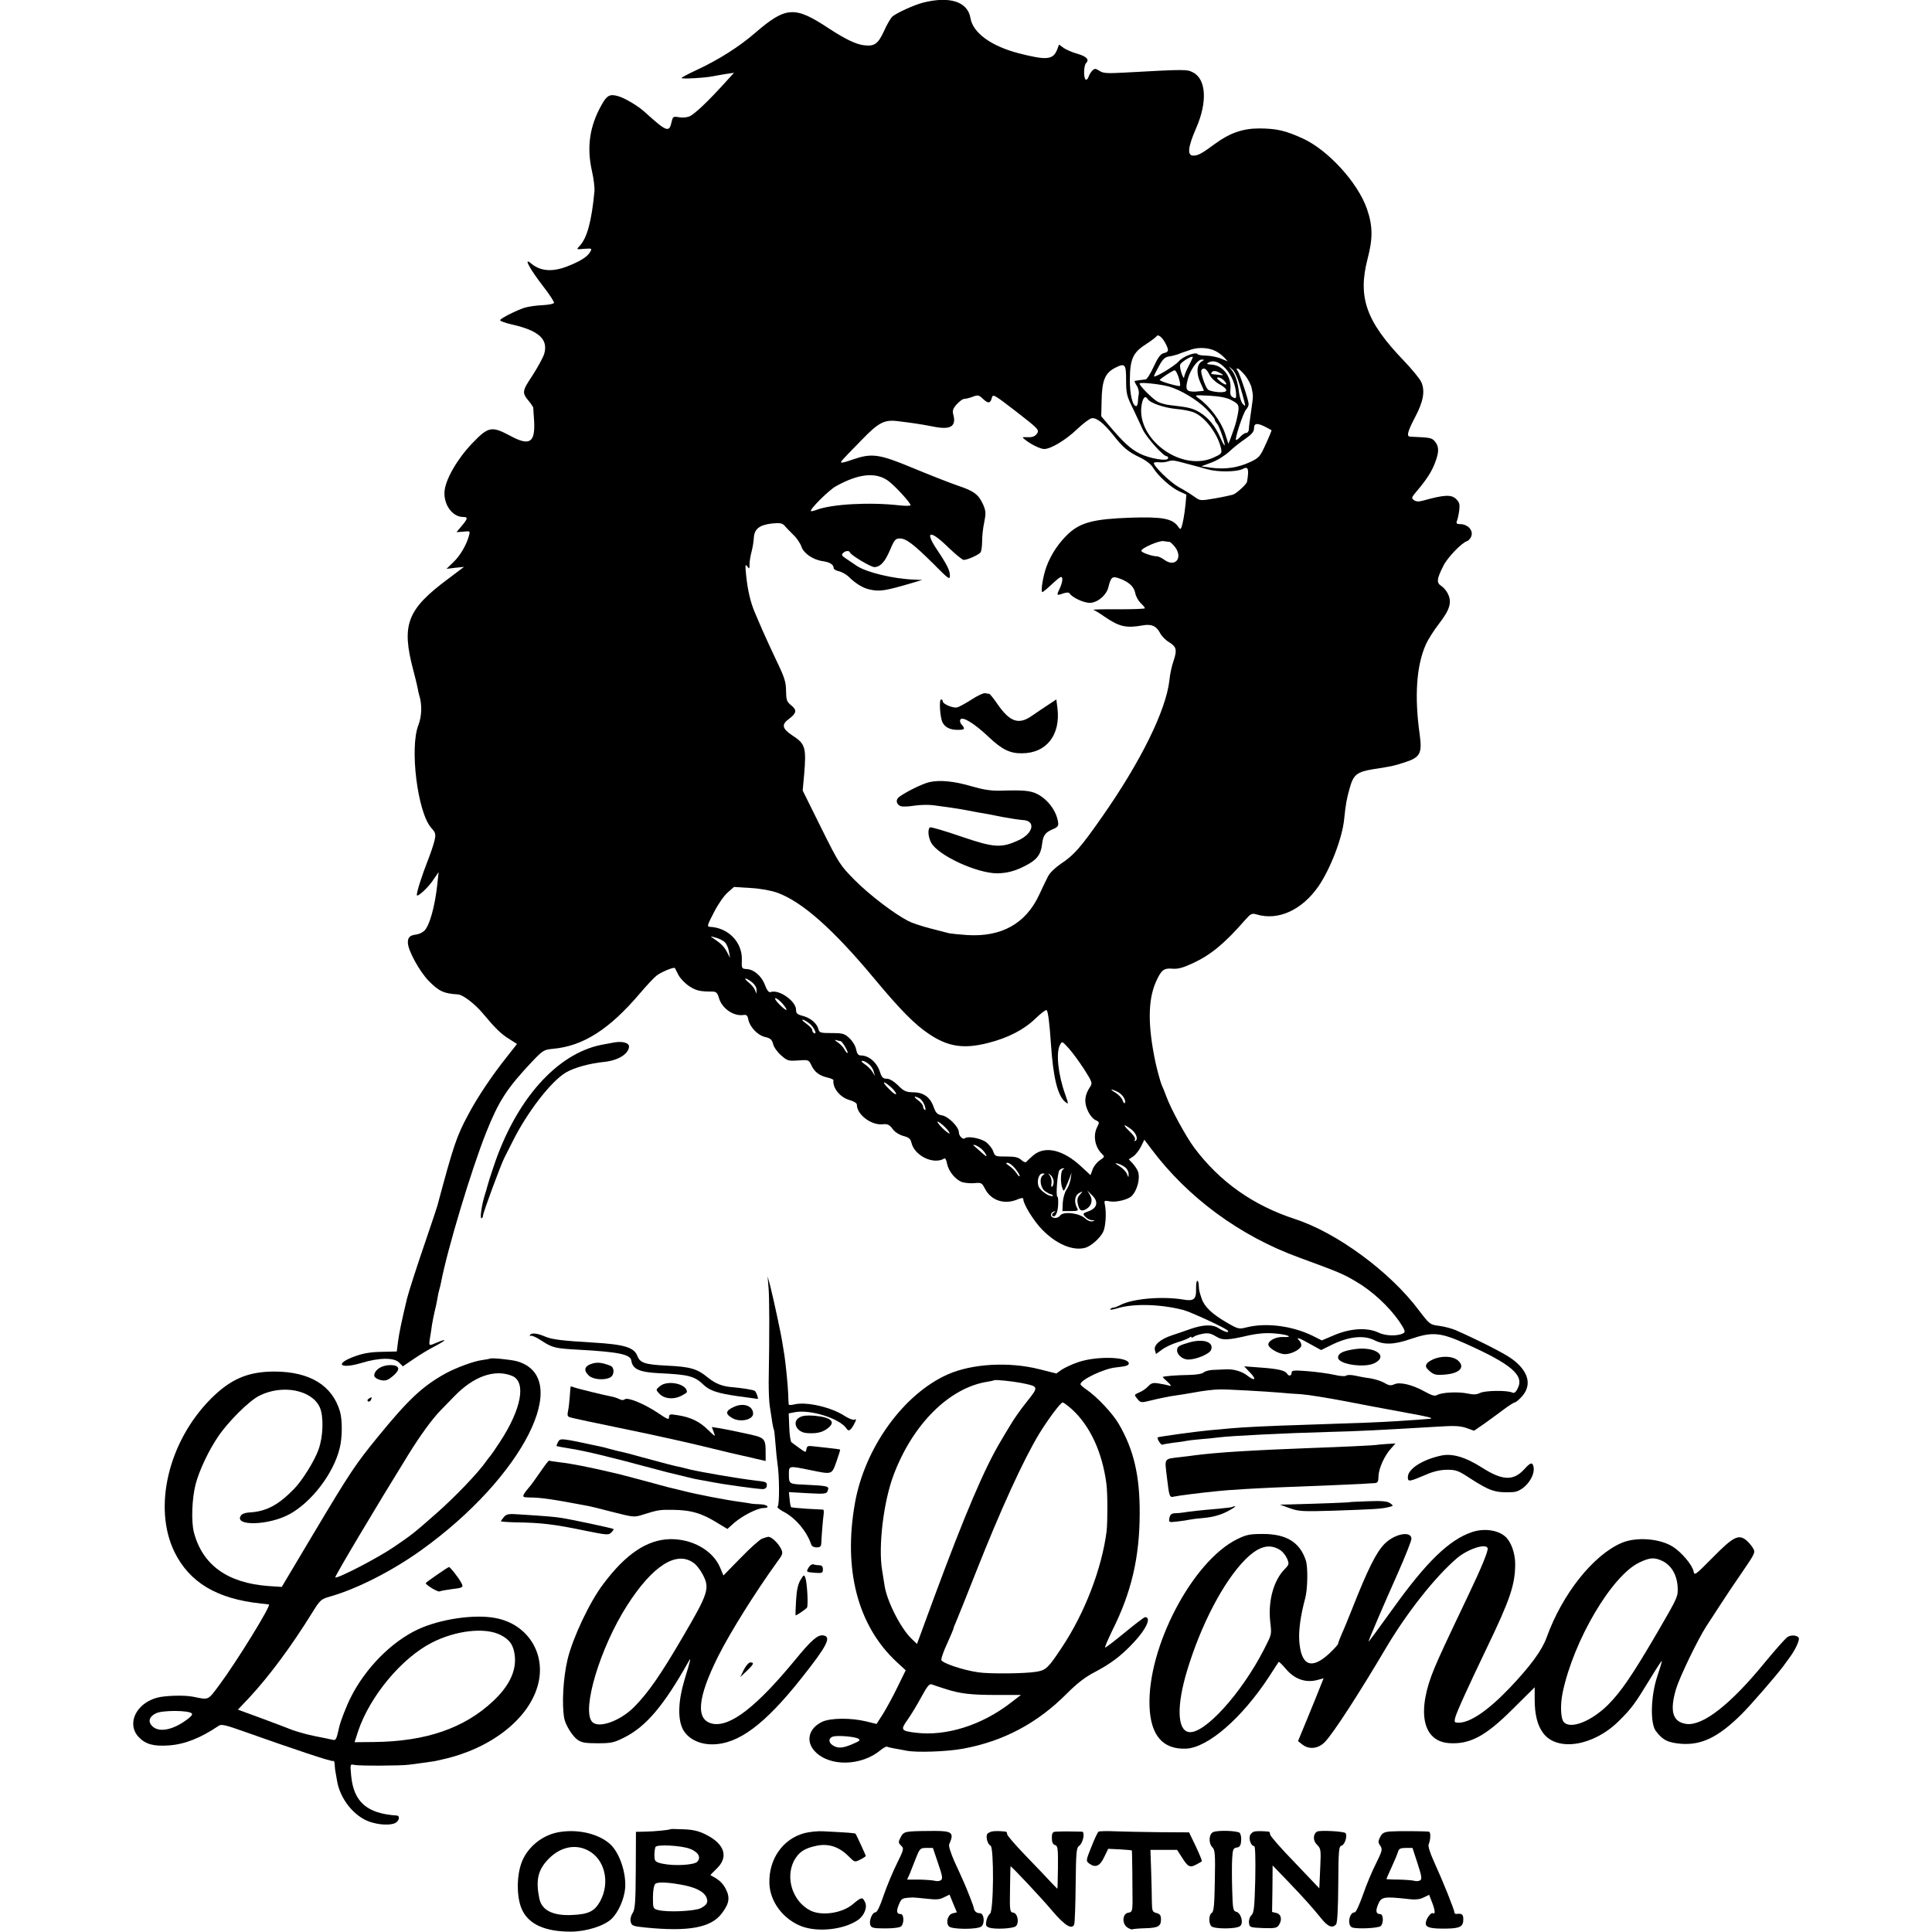 <?xml version="1.0" standalone="no"?>
<!DOCTYPE svg PUBLIC "-//W3C//DTD SVG 20010904//EN"
 "http://www.w3.org/TR/2001/REC-SVG-20010904/DTD/svg10.dtd">
<svg version="1.0" xmlns="http://www.w3.org/2000/svg"
 width="1080pt" height="1080pt" viewBox="0 0 1080 1080"
 preserveAspectRatio="xMidYMid meet">
<g transform="translate(0,1080) scale(0.1,-0.1)"
fill="#000000" stroke="none">
<path d="M5159 10785 c-50 -13 -144 -56 -170 -77 -9 -8 -31 -44 -47 -81 -34
-73 -53 -87 -112 -80 -45 5 -106 35 -195 93 -193 128 -241 125 -415 -25 -88
-76 -201 -148 -323 -205 -48 -22 -87 -43 -87 -46 0 -7 136 1 177 10 11 2 42 8
68 12 l48 7 -49 -54 c-99 -109 -173 -179 -201 -190 -15 -6 -42 -8 -60 -4 -28
5 -32 3 -38 -24 -14 -64 -26 -60 -150 52 -38 35 -109 77 -148 89 -48 14 -64 6
-95 -50 -66 -118 -83 -234 -53 -368 10 -43 16 -95 14 -114 -16 -168 -41 -260
-83 -305 -19 -20 -19 -20 26 -16 44 3 45 3 32 -19 -17 -28 -59 -53 -132 -81
-83 -31 -147 -24 -198 19 -44 37 -7 -31 71 -132 34 -44 60 -84 58 -89 -2 -6
-31 -11 -64 -13 -34 -1 -79 -8 -100 -14 -48 -16 -130 -57 -137 -69 -3 -5 27
-16 66 -25 151 -34 204 -83 180 -165 -7 -21 -37 -76 -66 -121 -58 -87 -59 -95
-19 -143 13 -16 23 -32 24 -35 0 -4 2 -38 5 -77 6 -121 -26 -140 -136 -80
-102 54 -120 51 -211 -44 -83 -87 -148 -200 -154 -267 -6 -75 44 -144 104
-144 28 0 27 -9 -8 -50 l-29 -35 39 3 c38 4 38 4 30 -25 -15 -53 -51 -113 -89
-148 l-36 -35 49 6 49 5 -89 -67 c-230 -171 -262 -256 -195 -509 10 -38 21
-82 24 -98 2 -15 7 -35 10 -45 16 -52 14 -115 -5 -165 -50 -126 -5 -487 71
-574 26 -29 27 -35 19 -72 -5 -22 -23 -75 -40 -118 -28 -71 -59 -166 -59 -186
0 -17 63 40 91 83 l31 45 -7 -65 c-13 -125 -44 -237 -74 -264 -11 -10 -30 -18
-43 -20 -36 -4 -48 -15 -48 -45 0 -43 64 -160 117 -215 58 -58 83 -70 164 -75
27 -2 94 -53 138 -106 71 -85 104 -117 149 -144 l42 -27 -55 -70 c-81 -101
-166 -227 -217 -324 -66 -122 -83 -174 -173 -510 -2 -8 -29 -89 -60 -180 -52
-151 -101 -303 -110 -340 -32 -134 -44 -194 -50 -240 l-7 -55 -86 -2 c-63 -1
-105 -9 -151 -26 -114 -42 -80 -72 40 -36 98 30 182 31 210 2 l21 -21 62 42
c33 23 87 55 118 71 63 33 71 45 13 21 -49 -21 -48 -22 -42 21 4 21 9 56 12
78 4 22 10 56 15 75 5 19 12 51 15 70 3 19 8 43 11 52 3 9 7 26 9 37 36 188
170 633 253 841 70 175 115 245 255 394 62 65 67 68 118 73 169 15 316 109
488 312 35 41 75 84 90 96 24 20 100 52 104 43 1 -1 10 -19 20 -39 10 -19 37
-47 60 -62 38 -25 60 -30 128 -30 22 0 29 -6 38 -36 17 -59 82 -103 137 -95
17 3 23 -3 27 -25 9 -43 52 -88 94 -98 30 -7 38 -14 45 -40 4 -17 24 -45 45
-63 34 -30 40 -32 95 -28 58 4 59 4 74 -28 18 -38 46 -58 91 -68 18 -4 32 -11
32 -14 -6 -44 38 -98 92 -112 24 -7 39 -17 39 -26 0 -54 79 -114 141 -109 30
3 40 -1 58 -25 12 -18 37 -33 60 -40 31 -8 41 -16 46 -38 17 -73 124 -125 184
-88 5 3 12 -10 15 -29 8 -42 47 -90 84 -103 16 -5 47 -8 69 -6 39 4 42 2 60
-33 34 -64 107 -88 178 -59 23 10 35 11 35 4 0 -29 58 -123 106 -172 78 -80
169 -119 238 -102 33 8 83 52 102 88 15 29 20 110 10 156 -5 21 -2 22 29 16
35 -6 101 10 121 30 32 32 49 101 35 138 -5 13 -19 33 -30 45 l-21 22 24 16
c14 9 33 34 44 55 l19 39 39 -52 c204 -272 495 -486 824 -606 223 -82 246 -91
320 -135 90 -52 183 -139 240 -220 34 -51 38 -61 25 -69 -32 -17 -100 -16
-140 4 -61 29 -156 24 -245 -14 l-71 -30 -52 26 c-115 56 -260 74 -368 47 -43
-11 -48 -10 -110 26 -83 48 -126 89 -141 133 -15 44 -15 45 -17 76 0 14 -4 25
-8 25 -5 0 -7 -20 -7 -45 2 -57 -12 -70 -69 -60 -119 20 -284 6 -354 -30 -15
-8 -33 -15 -40 -15 -6 0 -14 -4 -17 -9 -3 -5 15 -2 42 6 89 27 239 23 367 -10
44 -12 241 -103 249 -116 9 -14 -18 -7 -50 13 -35 24 -87 22 -162 -4 -31 -11
-77 -27 -102 -35 -63 -21 -102 -54 -94 -82 l6 -22 33 24 c18 14 56 32 86 41
30 9 60 21 67 26 6 6 12 7 12 3 0 -4 6 -3 13 2 6 6 29 13 50 17 30 6 46 2 73
-14 38 -24 64 -23 189 6 47 10 93 14 139 10 71 -5 114 -23 49 -20 -40 2 -83
-20 -83 -42 0 -20 59 -54 93 -54 34 0 82 24 90 44 4 9 -1 22 -9 31 -24 24 -4
18 61 -19 l60 -33 55 27 c97 49 183 58 243 28 53 -27 111 -25 203 7 120 41
165 37 304 -25 259 -116 332 -178 294 -251 -11 -23 -20 -29 -32 -23 -29 13
-153 11 -179 -3 -18 -9 -36 -10 -69 -3 -50 11 -143 7 -170 -8 -14 -8 -30 -3
-68 18 -69 39 -140 56 -171 42 -20 -9 -31 -8 -57 8 -18 10 -53 21 -78 25 -25
3 -63 10 -85 15 -22 5 -44 5 -50 0 -6 -5 -35 -3 -68 5 -32 7 -98 16 -147 20
-78 6 -90 5 -90 -9 0 -18 -16 -21 -25 -5 -12 18 -50 27 -146 34 l-94 7 34 -36
c37 -38 26 -49 -16 -16 -31 24 -77 38 -123 35 -19 -1 -52 -2 -72 -3 -20 -1
-43 -8 -50 -14 -7 -8 -41 -13 -78 -14 -72 -1 -150 -7 -150 -12 0 -2 12 -14 28
-28 19 -18 22 -24 9 -20 -10 3 -37 9 -58 12 -33 6 -43 3 -61 -16 -11 -12 -34
-28 -50 -34 -29 -13 -29 -13 -10 -36 18 -22 19 -23 83 -7 35 9 82 18 104 22
56 8 96 15 125 20 52 10 116 18 150 18 37 1 252 -11 335 -18 28 -3 82 -7 120
-9 39 -3 151 -21 250 -40 99 -19 191 -37 205 -39 14 -3 79 -15 145 -27 111
-20 142 -28 119 -31 -19 -2 -72 -6 -179 -13 -110 -7 -194 -10 -525 -21 -195
-6 -340 -13 -415 -20 -27 -3 -77 -7 -110 -10 -69 -6 -288 -36 -293 -40 -7 -6
19 -46 26 -41 4 2 32 7 62 11 30 3 62 8 70 10 8 2 47 7 85 10 39 3 84 8 100
10 59 8 379 24 605 30 170 4 301 11 620 30 90 6 124 4 158 -8 l42 -15 58 40
c31 22 80 58 108 79 28 21 56 39 61 39 6 0 25 16 42 35 56 65 35 141 -58 209
-41 30 -170 96 -313 160 -21 9 -62 20 -91 24 -54 7 -55 8 -116 88 -161 215
-458 433 -691 509 -236 77 -422 209 -565 400 -44 59 -130 216 -155 285 -7 19
-19 50 -27 67 -7 18 -22 72 -33 120 -44 206 -44 350 1 453 30 67 44 79 92 75
32 -3 60 5 116 31 99 46 177 110 291 241 32 36 38 39 65 31 121 -36 253 25
345 157 67 98 134 271 144 377 9 87 14 112 31 173 21 75 40 90 131 105 109 17
113 18 169 36 94 29 106 50 91 159 -30 212 -18 384 34 501 11 26 45 80 76 120
60 78 71 119 47 166 -7 15 -24 35 -37 43 -27 18 -25 38 13 113 23 46 102 128
132 137 10 4 22 18 25 32 8 32 -24 63 -63 63 -20 0 -24 4 -19 17 4 9 10 36 13
59 4 34 2 45 -17 64 -26 26 -65 25 -183 -8 -26 -7 -40 -7 -53 2 -15 11 -14 15
13 47 57 67 86 112 104 160 24 62 24 91 1 120 -18 22 -25 23 -139 28 -22 1
-15 28 28 110 46 87 56 146 34 195 -7 17 -52 72 -99 121 -210 219 -257 353
-201 569 30 114 29 184 -4 279 -51 147 -220 331 -361 394 -97 44 -144 54 -240
55 -92 0 -165 -25 -248 -86 -73 -54 -95 -66 -121 -66 -36 0 -31 47 16 155 63
144 56 272 -18 310 -34 18 -43 18 -386 -1 -94 -5 -117 -4 -137 10 -22 14 -27
14 -40 1 -8 -8 -18 -24 -21 -35 -4 -11 -11 -18 -16 -15 -13 9 -11 79 2 92 20
20 3 37 -47 52 -27 7 -61 22 -77 32 l-27 20 -10 -27 c-23 -59 -58 -62 -215
-22 -154 40 -256 114 -270 196 -15 93 -116 125 -266 87z m1357 -1906 c19 -38
18 -46 -10 -53 -18 -4 -33 -24 -57 -76 -17 -38 -38 -71 -45 -71 -18 -2 -52 -6
-60 -8 -4 0 1 -12 10 -26 9 -13 14 -35 12 -47 -3 -13 -5 -33 -5 -45 -1 -13 -5
-23 -10 -23 -20 0 -36 68 -35 150 1 113 18 150 89 195 29 19 57 40 60 45 9 14
32 -5 51 -41z m280 -42 c16 -8 38 -25 48 -36 l19 -21 -37 15 c-20 9 -57 16
-82 17 -24 0 -47 4 -49 8 -9 15 -80 -11 -105 -39 -25 -29 -141 -97 -139 -84 0
5 13 30 28 57 20 38 34 50 54 53 15 2 38 8 50 12 12 5 27 10 32 12 6 2 25 8
44 15 42 14 99 11 137 -9z m-151 -82 c-14 -26 -25 -55 -26 -64 0 -9 -6 0 -13
19 -7 19 -11 42 -9 51 4 14 63 51 71 44 1 -1 -9 -24 -23 -50z m73 25 c-28 -17
-32 -64 -9 -116 12 -25 21 -47 21 -48 0 -1 -20 -3 -45 -5 -54 -2 -61 9 -45 70
14 53 55 109 78 109 16 -1 16 -1 0 -10z m132 -39 c35 -37 60 -99 60 -151 0
-17 -3 -19 -18 -11 -13 7 -17 18 -14 44 8 71 -43 137 -108 139 -21 1 -27 4
-18 9 29 19 62 8 98 -30z m-555 -66 c0 -74 4 -90 37 -156 19 -41 45 -95 56
-120 20 -43 114 -149 133 -149 5 0 9 -5 9 -11 0 -20 -102 -3 -158 25 -52 26
-91 62 -171 156 l-45 53 2 87 c2 113 19 154 74 183 57 29 63 23 63 -68z m634
-24 c11 -36 23 -79 27 -96 7 -27 6 -28 -8 -14 -9 8 -18 38 -22 66 -7 60 -21
100 -44 128 -17 20 -17 20 6 1 13 -11 30 -47 41 -85z m-169 56 c9 -18 32 -41
55 -54 55 -30 53 -49 -5 -45 -25 2 -50 8 -57 14 -15 12 -44 98 -37 109 11 18
29 8 44 -24z m199 -4 c17 -21 34 -53 38 -73 9 -44 9 -42 -2 -120 -11 -79 -13
-90 -14 -112 -1 -10 -7 -18 -14 -18 -8 0 -22 -9 -32 -20 -10 -11 -21 -20 -25
-20 -11 0 39 152 56 171 8 8 14 22 14 30 0 21 -50 172 -62 187 -7 8 -7 12 0
12 6 0 24 -17 41 -37z m-370 -14 c7 -23 10 -43 7 -46 -2 -3 -30 3 -61 12 -32
9 -55 19 -52 22 16 15 73 52 83 53 6 0 16 -18 23 -41z m236 23 c18 -10 16 -11
-15 -7 -19 2 -36 4 -38 4 -2 1 -1 5 2 10 7 11 25 9 51 -7z m20 -42 c23 -26 4
-26 -26 0 -18 15 -20 19 -8 20 9 0 24 -9 34 -20z m-310 -31 c64 -18 157 -74
208 -125 26 -27 47 -53 47 -58 0 -5 6 -17 14 -25 13 -15 49 -121 41 -121 -2 0
-13 20 -24 45 -28 64 -68 112 -115 140 -39 23 -59 28 -163 40 -24 2 -56 11
-71 19 -27 14 -102 89 -102 102 0 9 116 -3 165 -17z m-738 -263 c-11 -15 -25
-21 -51 -20 -35 1 -35 1 -13 -16 33 -26 84 -50 104 -50 37 0 120 50 181 108
35 34 73 62 85 64 27 4 65 -26 120 -94 55 -70 82 -93 149 -125 35 -17 63 -39
74 -58 26 -44 101 -112 147 -132 l39 -18 -5 -55 c-6 -59 -15 -107 -23 -129 -4
-11 -8 -10 -19 6 -31 44 -87 55 -266 49 -202 -7 -277 -26 -345 -88 -54 -50
-98 -115 -124 -185 -20 -54 -34 -143 -23 -143 3 0 29 21 57 48 42 38 51 44 54
29 2 -10 -3 -33 -12 -52 -21 -44 -21 -46 15 -33 21 7 33 7 38 1 14 -23 78 -53
113 -53 42 0 94 43 104 88 14 55 21 62 57 50 55 -19 86 -46 93 -83 3 -18 17
-43 30 -56 13 -12 24 -25 24 -29 0 -4 -68 -6 -150 -6 -83 1 -145 -1 -138 -3 7
-2 38 -21 68 -42 78 -53 118 -61 207 -45 50 9 77 -3 98 -43 8 -16 30 -39 49
-50 43 -27 47 -43 26 -106 -10 -27 -20 -76 -23 -108 -19 -168 -160 -455 -379
-767 -116 -166 -156 -212 -227 -258 -33 -23 -63 -51 -73 -72 -10 -19 -32 -66
-50 -104 -75 -160 -211 -235 -402 -223 -45 3 -90 8 -101 10 -11 3 -58 15 -104
27 -47 12 -102 30 -123 41 -78 40 -215 144 -299 228 -83 84 -88 91 -189 294
l-103 208 8 87 c13 154 7 174 -66 221 -57 38 -62 61 -19 92 43 32 46 50 13 76
-25 20 -28 30 -29 80 0 48 -8 75 -48 158 -26 55 -64 136 -83 180 -19 44 -38
89 -43 100 -24 56 -40 122 -49 208 -6 58 -5 66 6 51 12 -16 13 -15 13 12 0 16
5 47 11 69 6 22 12 58 13 79 3 50 32 72 104 80 45 4 56 1 70 -15 9 -11 32 -34
49 -51 18 -17 37 -46 43 -64 13 -38 66 -74 120 -81 39 -6 60 -19 60 -38 0 -7
13 -15 29 -18 16 -4 40 -17 53 -29 39 -39 81 -65 118 -73 58 -13 85 -9 245 38
l50 15 -45 2 c-115 4 -266 40 -321 77 -23 16 -52 35 -65 44 -18 12 -21 18 -12
27 14 14 35 16 40 3 5 -15 116 -81 135 -81 34 0 60 29 88 95 24 57 31 65 55
65 35 0 77 -32 188 -142 84 -85 92 -91 92 -66 0 29 -15 60 -74 148 -69 104
-36 109 65 10 40 -38 78 -70 86 -70 21 0 86 29 95 43 4 7 8 34 8 61 0 28 5 76
12 107 10 50 9 62 -6 98 -26 57 -51 76 -141 106 -44 15 -156 59 -250 98 -192
80 -231 85 -339 48 -33 -12 -61 -19 -63 -17 -5 5 -4 6 116 129 94 97 126 113
205 102 28 -3 69 -9 91 -12 22 -3 69 -11 104 -18 94 -19 128 1 110 67 -6 22
-2 34 19 58 15 16 33 30 41 30 8 0 29 5 48 12 29 11 35 10 56 -10 30 -29 43
-28 51 3 6 24 11 21 137 -76 125 -97 129 -102 116 -123z m1083 189 c46 -24 49
-29 39 -83 -9 -44 -13 -59 -40 -132 l-12 -31 -19 58 c-24 70 -84 151 -148 197
-25 18 -24 18 60 14 56 -3 97 -11 120 -23z m-464 4 c13 -22 93 -49 159 -55 37
-3 82 -12 100 -20 63 -26 135 -124 151 -203 5 -26 2 -29 -47 -51 -186 -79
-439 118 -395 308 8 33 19 41 32 21z m657 -155 c18 -9 33 -18 35 -19 1 -1 -13
-36 -32 -77 -32 -71 -37 -77 -88 -101 -66 -31 -138 -42 -215 -32 l-58 8 56 21
c31 11 76 39 100 61 24 23 65 55 92 73 34 24 47 39 47 57 0 30 17 32 63 9z
m-428 -209 c28 -7 74 -20 103 -28 60 -17 166 -16 200 2 30 16 35 -1 23 -72 -2
-13 -56 -63 -76 -71 -11 -4 -57 -14 -103 -22 -82 -14 -83 -14 -115 9 -18 13
-56 37 -86 53 -46 25 -141 116 -141 136 0 3 12 5 27 4 15 -2 39 0 53 5 26 8
29 7 115 -16z m-1684 -90 c35 -23 129 -125 129 -139 0 -4 -28 -5 -62 -1 -168
19 -378 7 -463 -25 -15 -6 -30 -9 -32 -7 -8 9 100 117 140 139 124 69 218 80
288 33z m1576 -344 c6 -1 21 -15 33 -31 43 -60 -1 -112 -59 -71 -16 12 -35 21
-43 21 -27 0 -88 21 -88 31 0 15 101 59 125 54 11 -2 25 -4 32 -4z m-2190
-1962 c138 -51 309 -202 540 -479 147 -177 228 -258 306 -310 107 -72 195 -85
331 -50 111 28 200 74 264 136 31 30 59 51 63 47 8 -9 16 -73 24 -191 12 -182
37 -287 79 -321 20 -17 20 -14 1 40 -40 111 -53 234 -30 277 12 23 12 23 50
-19 21 -23 59 -76 86 -117 44 -70 47 -76 33 -97 -31 -47 -35 -85 -14 -132 10
-24 30 -48 43 -54 23 -10 24 -13 11 -38 -25 -47 -14 -111 24 -149 19 -19 18
-19 -10 -38 -15 -10 -34 -33 -40 -51 l-12 -32 -54 50 c-100 92 -199 115 -264
62 -18 -15 -36 -32 -40 -37 -4 -6 -16 -2 -28 9 -17 16 -36 20 -85 20 -62 0
-63 0 -74 32 -7 17 -27 41 -44 52 -33 20 -100 31 -113 18 -11 -10 -34 13 -34
34 0 29 -58 88 -94 94 -27 5 -35 14 -47 47 -19 55 -57 82 -115 82 -39 1 -52 6
-84 39 -24 23 -47 37 -63 37 -21 0 -28 7 -38 38 -17 53 -62 92 -107 92 -14 0
-21 9 -26 33 -3 19 -20 47 -37 63 -28 26 -37 29 -99 29 -63 0 -70 2 -75 22 -8
32 -43 62 -87 74 -31 8 -38 14 -38 34 0 49 -97 117 -143 99 -9 -3 -20 10 -31
40 -19 51 -63 88 -104 89 -26 2 -27 4 -25 54 2 97 -77 178 -180 182 -16 1 -12
12 24 81 22 44 57 94 77 111 l35 31 93 -6 c56 -3 115 -14 151 -27z m-295 -276
c10 -10 20 -34 23 -53 l6 -35 -17 33 c-16 31 -36 50 -80 79 -16 10 -13 10 16
2 19 -5 42 -17 52 -26z m152 -224 c14 -11 26 -30 25 -42 l0 -22 -9 21 c-4 12
-21 31 -36 43 -14 11 -22 21 -17 21 6 0 22 -9 37 -21z m171 -120 c36 -44 25
-47 -18 -4 -19 19 -29 35 -22 35 7 0 25 -14 40 -31z m153 -113 c25 -22 43 -64
20 -50 -4 3 -8 11 -8 17 0 7 -15 22 -33 35 -17 12 -27 22 -20 22 6 0 25 -11
41 -24z m171 -96 c9 0 44 -60 39 -66 -3 -2 -10 6 -17 19 -7 13 -24 31 -39 41
-15 10 -19 15 -9 12 10 -3 22 -6 26 -6z m157 -128 c12 -9 25 -28 28 -42 l7
-25 -14 23 c-7 13 -27 32 -43 43 -16 10 -22 19 -14 19 8 0 25 -8 36 -18z m125
-130 c18 -16 30 -33 28 -38 -2 -5 -20 8 -40 29 -43 43 -34 50 12 9z m1269 -27
c27 -14 48 -50 37 -62 -3 -2 -8 5 -12 17 -4 12 -21 30 -38 41 -38 22 -29 25
13 4z m-1110 -35 c10 -5 23 -23 29 -40 6 -18 6 -28 1 -25 -6 4 -10 12 -10 20
0 7 -12 23 -27 34 -29 21 -25 28 7 11z m142 -160 c17 -17 28 -33 26 -36 -3 -2
-21 11 -41 31 -19 19 -31 35 -25 35 5 0 23 -14 40 -30z m1038 -10 c30 -21 44
-56 28 -67 -7 -3 -8 -1 -4 6 5 7 -7 25 -29 46 -40 39 -38 46 5 15z m-842 -106
c12 -8 27 -25 33 -37 9 -16 1 -13 -27 13 -21 19 -41 36 -43 38 -2 1 0 2 5 2 5
0 20 -7 32 -16z m196 -115 c14 -17 26 -36 26 -42 0 -7 -8 0 -17 14 -9 14 -28
33 -42 42 -18 12 -21 17 -9 17 9 0 28 -14 42 -31z m619 3 c9 -8 17 -25 16 -36
0 -20 -1 -20 -9 1 -5 13 -24 32 -42 44 -28 17 -29 19 -8 14 14 -4 33 -14 43
-23z m-350 -9 c-14 -5 -17 -75 -4 -106 6 -17 8 -17 18 5 6 13 16 37 22 53 l11
30 -5 -35 c-3 -19 -13 -46 -23 -60 -10 -14 -19 -46 -21 -72 l-2 -48 46 0 c42
0 45 2 35 19 -17 33 -12 69 13 82 22 12 22 12 4 -9 -14 -15 -17 -29 -12 -51 8
-38 19 -45 45 -31 31 17 41 50 23 80 l-15 25 27 -27 c37 -35 29 -72 -20 -89
-33 -12 -34 -14 -18 -31 9 -10 26 -19 37 -19 18 -1 19 -2 3 -6 -11 -3 -29 4
-41 16 -32 30 -122 41 -140 16 -14 -20 -51 -17 -51 4 0 8 7 16 15 18 13 4 13
3 0 -6 -8 -5 -11 -13 -7 -17 14 -14 30 15 32 60 1 26 0 46 -4 46 -10 0 0 134
11 148 6 6 16 12 22 11 7 0 6 -2 -1 -6z m-112 -32 c-23 -15 -16 -71 11 -90 13
-9 26 -16 30 -16 3 0 9 -3 13 -7 4 -3 0 -6 -8 -4 -25 3 -65 35 -72 56 -10 32
3 70 23 70 14 0 14 -2 3 -9z m59 -37 c0 -12 -4 -25 -9 -28 -4 -3 -6 6 -3 19 2
14 -2 33 -9 43 -13 15 -12 16 4 3 9 -7 17 -24 17 -37z"/>
<path d="M5432 6890 c-33 -21 -69 -41 -80 -44 -22 -7 -82 18 -82 34 0 6 -4 10
-9 10 -13 0 -6 -102 8 -129 15 -28 43 -41 85 -41 39 0 43 5 22 29 -9 10 -12
22 -7 29 11 19 79 -23 157 -97 74 -70 119 -93 186 -92 138 0 218 103 199 254
l-6 47 -50 -33 c-27 -18 -68 -45 -89 -60 -71 -49 -120 -33 -188 64 -22 33 -44
59 -47 60 -3 0 -14 2 -23 4 -10 2 -44 -14 -76 -35z"/>
<path d="M5196 6428 c-37 -8 -131 -54 -170 -83 -21 -16 -16 -42 10 -52 10 -3
42 -2 73 3 31 5 79 6 106 3 77 -10 138 -19 165 -24 14 -3 52 -10 85 -16 33 -5
96 -17 139 -26 44 -8 95 -16 113 -17 75 -3 60 -75 -23 -113 -98 -45 -137 -42
-322 21 -90 31 -168 54 -173 51 -14 -9 -11 -53 6 -85 37 -71 255 -172 370
-172 53 1 98 12 154 41 66 33 89 62 96 120 6 52 17 67 61 86 25 10 32 18 29
37 -8 62 -56 128 -116 159 -39 20 -79 23 -211 19 -48 -1 -93 6 -155 24 -97 29
-178 37 -237 24z"/>
<path d="M3435 4973 c-11 -2 -45 -8 -75 -14 -249 -51 -476 -307 -600 -678 -18
-52 -33 -101 -35 -110 -2 -9 -9 -32 -15 -51 -17 -54 -28 -130 -19 -130 5 0 9
7 9 15 0 15 101 288 119 322 5 10 26 52 47 93 80 161 215 337 298 385 46 27
133 51 214 59 76 8 132 42 138 82 4 23 -32 35 -81 27z"/>
<path d="M4296 3605 c5 -53 6 -249 1 -530 0 -49 2 -110 6 -135 13 -89 19 -125
23 -131 2 -3 6 -39 9 -80 3 -41 8 -90 11 -109 11 -68 12 -235 1 -242 -5 -3 8
-15 30 -27 68 -34 133 -111 157 -183 3 -11 15 -18 31 -18 19 0 25 5 26 23 2
45 9 133 13 160 2 15 1 27 -2 28 -4 0 -45 3 -92 5 -46 3 -86 7 -88 9 -2 2 -6
22 -8 44 l-4 40 105 -6 c92 -5 105 -4 111 11 11 29 9 30 -136 37 -77 3 -80 5
-80 55 0 52 -3 51 120 26 123 -25 119 -27 146 48 12 35 22 65 20 67 -1 1 -27
5 -57 8 -29 3 -71 8 -91 10 -31 4 -37 2 -40 -16 -3 -20 -4 -19 -38 5 -19 14
-40 29 -46 34 -5 5 -11 43 -12 85 l-3 76 35 7 c90 16 254 -37 289 -93 11 -17
23 -9 42 27 13 25 13 29 1 24 -8 -3 -31 6 -53 20 -74 49 -211 81 -280 66 -18
-5 -34 -5 -34 -1 -1 3 -2 31 -3 61 -2 51 -14 167 -21 214 -2 12 -6 39 -10 61
-7 52 -51 254 -69 325 l-15 55 5 -60z"/>
<path d="M2963 3338 c-3 -6 -2 -8 4 -5 5 3 33 -9 61 -28 60 -39 75 -43 207
-50 220 -12 289 -26 294 -60 7 -48 43 -65 150 -71 173 -8 203 -16 256 -67 33
-31 78 -46 191 -62 59 -8 109 -15 110 -15 5 0 -9 41 -17 45 -8 6 -74 16 -119
20 -62 4 -101 20 -145 56 -57 47 -96 59 -228 65 -121 6 -149 15 -164 54 -18
48 -74 65 -248 75 -170 10 -227 17 -264 32 -46 20 -79 24 -88 11z"/>
<path d="M6649 3296 c-59 -17 -69 -23 -69 -45 0 -25 32 -51 62 -51 45 0 119
31 128 54 17 44 -42 64 -121 42z"/>
<path d="M7572 3258 c-66 -10 -92 -23 -92 -47 0 -38 151 -60 206 -30 77 41 -2
94 -114 77z"/>
<path d="M8026 3207 c-21 -7 -44 -20 -50 -30 -9 -15 -6 -22 16 -42 24 -20 35
-23 84 -19 83 6 116 41 75 78 -25 23 -77 28 -125 13z"/>
<path d="M2739 3205 c-2 -1 -22 -5 -45 -8 -49 -7 -143 -42 -204 -75 -128 -71
-207 -145 -376 -352 -129 -158 -155 -197 -374 -564 l-165 -277 -75 5 c-228 17
-368 117 -416 300 -16 61 -11 191 10 271 21 78 73 188 127 267 56 82 172 198
229 226 129 65 295 32 338 -66 22 -51 19 -161 -7 -234 -22 -63 -92 -176 -139
-223 -89 -91 -156 -125 -251 -130 -20 -1 -39 -8 -45 -18 -38 -60 159 -54 273
9 123 67 246 228 280 369 15 59 15 156 2 203 -43 148 -169 224 -366 225 -149
0 -246 -42 -356 -152 -238 -239 -325 -607 -204 -856 84 -171 237 -263 485
-289 19 -2 39 -4 43 -5 16 -2 -179 -318 -276 -449 -67 -89 -57 -85 -147 -67
-47 10 -156 7 -201 -5 -120 -32 -173 -148 -103 -221 38 -40 84 -52 168 -46 89
6 179 42 279 110 14 10 39 4 140 -32 285 -101 491 -170 499 -165 4 3 9 -6 9
-20 1 -14 2 -29 3 -33 1 -5 5 -30 10 -57 16 -101 95 -200 183 -230 53 -18 116
-21 144 -6 21 12 26 40 7 41 -167 11 -241 76 -255 223 -6 65 -6 65 18 60 27
-6 259 -5 304 1 65 8 140 19 145 20 3 1 21 5 40 9 268 58 481 222 535 410 52
178 -53 347 -235 381 -118 23 -312 -6 -435 -64 -147 -69 -292 -216 -374 -379
-25 -49 -58 -135 -65 -167 -16 -72 -18 -75 -39 -70 -12 3 -56 12 -97 20 -41 8
-97 24 -125 34 -27 11 -107 41 -177 67 l-128 47 67 71 c110 119 233 285 347
469 46 74 50 78 104 93 151 44 344 142 506 258 571 409 854 968 534 1057 -36
9 -143 20 -149 14z m123 -96 c82 -33 53 -187 -69 -372 -26 -40 -50 -74 -53
-77 -3 -3 -13 -15 -21 -27 -44 -64 -173 -199 -282 -295 -124 -109 -134 -117
-237 -187 -91 -62 -316 -178 -326 -169 -4 5 235 406 409 687 67 108 133 199
181 248 11 11 46 47 76 78 107 111 225 153 322 114z m-63 -1449 c51 -26 73
-58 79 -119 8 -83 -32 -166 -120 -249 -162 -153 -377 -227 -668 -230 l-108 -1
20 62 c66 195 242 407 411 494 134 69 299 88 386 43z m-1727 -438 c7 -7 -6
-21 -46 -48 -71 -47 -139 -57 -173 -25 -28 26 -20 55 20 74 35 17 181 17 199
-1z"/>
<path d="M6026 3185 c-36 -12 -77 -32 -93 -43 l-28 -20 -95 24 c-170 43 -377
31 -512 -29 -246 -109 -462 -407 -518 -715 -68 -376 15 -691 233 -893 l50 -46
-46 -94 c-25 -52 -62 -119 -81 -150 l-36 -56 -57 14 c-87 21 -200 20 -247 -2
-76 -36 -94 -110 -40 -166 82 -86 259 -82 367 8 16 13 32 21 35 19 4 -2 23 -7
42 -10 19 -3 49 -9 65 -12 53 -12 232 -6 320 11 226 42 414 142 580 309 56 56
102 92 155 119 89 47 147 90 217 165 71 75 101 142 64 142 -5 0 -55 -38 -112
-85 -57 -47 -107 -85 -111 -85 -4 0 15 44 41 98 106 212 151 405 152 650 1
213 -33 358 -117 502 -34 59 -122 152 -179 191 -19 13 -35 27 -35 31 0 25 132
88 198 94 56 6 72 11 72 22 0 38 -182 43 -284 7z m-316 -116 c98 -20 98 -19
29 -106 -34 -42 -75 -101 -92 -131 -18 -29 -41 -68 -51 -85 -92 -153 -202
-411 -377 -884 l-93 -253 -31 30 c-60 58 -136 207 -150 295 -3 22 -10 61 -14
88 -22 132 8 383 64 531 107 285 312 489 525 522 19 3 36 7 37 8 5 5 101 -5
153 -15z m281 -146 c102 -92 171 -241 194 -418 7 -55 7 -210 1 -265 -27 -209
-122 -457 -250 -649 -76 -115 -89 -127 -141 -136 -62 -11 -268 -13 -329 -3
-87 13 -201 52 -204 69 -1 9 13 50 33 92 19 43 35 80 35 83 0 3 6 20 14 37 8
18 57 140 109 272 143 362 268 634 356 780 51 83 120 175 131 175 6 0 28 -17
51 -37z m-707 -1564 c83 -27 142 -34 292 -34 l131 0 -56 -43 c-162 -126 -362
-189 -532 -168 -83 10 -86 16 -46 72 19 27 54 84 77 127 33 61 46 77 59 71 9
-3 42 -15 75 -25z m-487 -278 c15 -8 10 -13 -30 -30 -58 -25 -85 -26 -114 -6
-24 17 -21 41 5 48 28 7 121 -1 139 -12z"/>
<path d="M3316 3179 c-49 -13 -57 -38 -24 -69 24 -22 86 -27 119 -10 24 13 25
55 2 65 -43 17 -70 21 -97 14z"/>
<path d="M2135 3160 c-28 -11 -48 -37 -42 -54 3 -8 19 -17 36 -21 24 -5 38 -1
60 17 36 28 46 49 29 60 -16 10 -57 9 -83 -2z"/>
<path d="M3690 3052 c-24 -20 -25 -20 -6 -41 27 -30 77 -36 120 -16 20 10 36
20 36 24 0 45 -107 68 -150 33z"/>
<path d="M3190 3049 c-1 -2 -3 -27 -5 -56 -2 -28 -6 -65 -10 -82 -5 -23 -2
-30 12 -34 16 -5 105 -24 438 -93 66 -14 206 -45 310 -70 105 -26 199 -48 210
-50 11 -2 46 -10 78 -18 l57 -13 0 37 c0 93 0 93 -118 118 -59 13 -124 26
-145 29 l-38 6 11 -29 c11 -28 9 -27 -32 13 -48 47 -98 71 -170 82 -43 7 -48
6 -48 -11 0 -16 -8 -13 -58 21 -77 52 -173 92 -189 79 -8 -6 -18 -6 -31 1 -10
5 -30 12 -43 14 -42 8 -193 45 -211 52 -10 4 -18 6 -18 4z"/>
<path d="M2061 2981 c-8 -5 -9 -11 -3 -15 5 -3 12 1 16 9 6 17 6 18 -13 6z"/>
<path d="M4104 2936 c-50 -22 -52 -41 -7 -65 44 -23 113 -7 113 27 -1 43 -53
62 -106 38z"/>
<path d="M4470 2877 c-45 -24 -18 -84 40 -88 50 -4 85 3 112 23 54 38 28 65
-69 74 -39 3 -66 1 -83 -9z"/>
<path d="M3119 2738 c-6 -11 -9 -21 -7 -22 2 -1 39 -8 83 -15 76 -12 217 -46
440 -106 94 -25 109 -29 153 -39 9 -2 35 -9 57 -14 22 -6 56 -13 75 -16 19 -3
46 -8 60 -11 60 -12 232 -36 279 -39 16 -1 25 5 27 16 3 23 -1 25 -66 32 -94
11 -302 47 -361 61 -30 8 -64 16 -75 18 -21 4 -65 16 -199 52 -49 14 -99 27
-110 29 -11 2 -40 9 -65 16 -25 7 -52 14 -60 15 -219 47 -218 47 -231 23z"/>
<path d="M7697 2723 c-3 -2 -184 -11 -382 -18 -320 -12 -510 -24 -635 -40 -19
-3 -55 -7 -80 -10 -97 -12 -90 -1 -76 -120 12 -101 14 -108 39 -101 21 5 146
21 247 31 67 7 207 15 323 20 266 10 446 18 482 20 22 2 51 3 65 4 22 1 25 6
26 39 1 44 34 116 70 155 l25 28 -51 -3 c-28 -2 -52 -4 -53 -5z"/>
<path d="M8055 2663 c-105 -23 -185 -75 -185 -120 0 -28 6 -27 105 15 39 17
79 26 115 26 49 0 63 -5 128 -48 110 -71 141 -82 239 -77 61 2 129 88 115 144
-6 25 -18 21 -52 -17 -60 -65 -121 -63 -234 9 -94 60 -168 82 -231 68z"/>
<path d="M3020 2571 c-25 -36 -53 -75 -63 -86 -10 -11 -23 -28 -28 -37 -8 -16
-5 -18 28 -19 66 0 127 -9 323 -46 14 -2 79 -18 144 -35 119 -30 120 -31 173
-14 79 25 92 27 161 26 106 -1 166 -19 257 -76 l51 -31 39 35 c46 39 129 82
163 82 40 0 23 20 -18 21 -22 1 -43 2 -47 3 -5 1 -33 6 -63 10 -78 10 -254 44
-325 63 -33 8 -67 16 -75 18 -8 2 -35 9 -60 16 -25 7 -49 13 -55 15 -5 1 -46
12 -90 24 -44 12 -96 25 -115 29 -123 29 -235 51 -286 56 -32 4 -61 8 -64 10
-3 2 -25 -27 -50 -64z"/>
<path d="M7546 2403 c-2 -2 -153 -8 -341 -13 l-50 -1 55 -20 c50 -18 72 -19
240 -14 231 8 267 10 308 19 33 8 33 8 13 23 -16 11 -46 14 -122 11 -55 -2
-102 -4 -103 -5z"/>
<path d="M6889 2376 c-2 -2 -38 -6 -79 -10 -87 -7 -167 -16 -195 -21 -11 -2
-32 -4 -46 -4 -20 -1 -28 -7 -32 -27 -4 -25 -4 -25 47 -19 28 3 58 8 66 10 8
2 46 7 84 10 48 5 88 16 125 35 31 16 51 29 45 30 -6 0 -13 -2 -15 -4z"/>
<path d="M2817 2320 c-9 -11 -17 -22 -17 -24 0 -2 37 -5 83 -6 145 -2 217 -11
390 -47 119 -24 129 -25 144 -10 9 9 15 18 12 20 -5 4 -232 53 -292 62 -38 6
-86 10 -228 19 -66 5 -77 3 -92 -14z"/>
<path d="M8227 2235 c-126 -43 -253 -166 -438 -424 -76 -106 -139 -191 -139
-188 0 8 81 197 164 383 42 95 76 181 76 192 0 46 -93 29 -150 -28 -46 -46
-94 -142 -180 -360 -23 -58 -50 -124 -61 -147 -10 -24 -19 -47 -19 -52 0 -4
-22 -29 -49 -54 -100 -93 -158 -69 -168 70 -4 60 7 141 33 238 14 49 16 175 4
211 -33 102 -108 149 -240 149 -74 0 -93 -4 -144 -29 -250 -123 -503 -605
-490 -935 6 -163 75 -242 206 -236 122 7 312 172 464 405 26 41 50 77 52 80 2
2 19 -15 39 -38 49 -59 112 -81 178 -63 l34 9 -20 -50 c-10 -27 -43 -106 -71
-175 l-52 -126 23 -18 c38 -31 91 -25 128 14 48 50 193 275 339 522 117 198
275 399 399 505 59 50 160 84 171 56 5 -14 -35 -111 -114 -276 -122 -256 -156
-329 -183 -394 -101 -240 -69 -407 78 -420 118 -9 206 37 360 191 l122 121 0
-68 c0 -84 15 -145 48 -189 79 -104 280 -72 421 67 73 72 91 97 175 235 37 61
67 107 67 102 0 -6 -12 -46 -27 -90 -35 -108 -39 -258 -7 -301 38 -51 68 -66
143 -72 113 -8 206 37 333 162 52 51 195 216 236 271 4 6 19 26 33 45 32 43
55 90 55 110 -1 19 -46 24 -66 7 -17 -14 -66 -70 -125 -141 -191 -234 -346
-355 -438 -343 -77 11 -95 71 -57 198 20 65 121 275 169 349 13 19 46 71 75
115 28 44 85 129 126 188 73 107 74 109 58 135 -9 15 -27 35 -40 45 -41 31
-73 13 -184 -100 -99 -100 -102 -102 -107 -76 -7 35 -68 107 -116 137 -73 46
-205 56 -286 21 -159 -68 -332 -286 -419 -528 -27 -74 -90 -160 -210 -286
-119 -124 -218 -191 -282 -191 -23 0 -25 3 -20 26 8 32 71 170 176 389 132
274 160 357 160 473 0 61 -24 126 -56 153 -42 37 -121 47 -187 24z m-1069
-101 c13 -9 30 -30 37 -47 12 -29 11 -33 -12 -57 -62 -62 -94 -174 -83 -290 9
-81 11 -71 -34 -160 -127 -248 -337 -479 -422 -462 -63 12 -67 147 -9 340 77
257 204 501 326 624 75 75 136 92 197 52z m2135 -60 c49 -24 80 -75 85 -142 3
-57 3 -57 -112 -255 -142 -243 -204 -334 -279 -409 -92 -90 -205 -135 -244
-96 -19 19 -22 95 -8 165 61 293 276 657 430 729 59 28 83 29 128 8z"/>
<path d="M4260 2199 c-14 -6 -68 -54 -120 -108 l-96 -98 -18 43 c-40 97 -157
163 -283 160 -127 -4 -245 -83 -370 -250 -76 -99 -171 -301 -200 -421 -25
-106 -33 -251 -19 -330 7 -37 44 -98 74 -120 22 -16 43 -20 112 -20 76 0 92 3
151 33 121 61 220 178 357 422 17 31 15 19 -23 -105 -34 -115 -37 -215 -8
-271 27 -53 92 -86 166 -85 145 1 293 112 498 371 143 180 169 231 121 238
-31 5 -67 -27 -158 -138 -215 -261 -361 -374 -459 -356 -98 19 -88 142 30 378
67 133 204 353 331 529 32 43 32 47 18 75 -16 30 -52 64 -69 63 -5 0 -21 -5
-35 -10z m-381 -137 c14 -10 36 -38 49 -63 41 -77 32 -105 -108 -344 -127
-218 -197 -318 -274 -396 -80 -81 -203 -124 -237 -83 -58 70 47 415 195 647
144 226 279 311 375 239z"/>
<path d="M4522 2040 c-17 -28 -17 -28 33 -32 41 -3 45 -1 45 19 0 16 -6 23
-19 23 -11 0 -25 2 -33 5 -7 3 -19 -4 -26 -15z"/>
<path d="M2443 1997 c-34 -23 -62 -44 -63 -47 0 -10 69 -52 78 -46 5 3 34 8
63 12 68 8 72 10 57 37 -14 27 -61 87 -68 87 -3 0 -33 -19 -67 -43z"/>
<path d="M4475 1968 c-14 -23 -22 -58 -25 -116 -3 -45 -4 -82 -2 -82 6 0 57
35 63 43 8 10 1 141 -9 167 -7 19 -9 18 -27 -12z"/>
<path d="M4158 1466 l-20 -41 36 34 c40 38 44 48 20 48 -8 0 -25 -19 -36 -41z"/>
<path d="M3748 575 c-5 -5 -88 -13 -143 -14 l-50 -1 -1 -215 c-1 -181 -4 -218
-18 -240 -10 -15 -14 -34 -10 -49 5 -21 13 -24 82 -31 241 -24 366 -1 426 78
43 56 48 89 23 138 -18 34 -39 53 -85 76 -2 1 12 16 32 35 70 65 49 138 -55
191 -41 21 -72 29 -126 31 -40 2 -73 2 -75 1z m109 -110 c47 -18 64 -48 40
-73 -19 -18 -129 -24 -194 -10 -34 7 -43 14 -44 31 -2 25 0 47 5 62 6 16 144
9 193 -10z m-22 -206 c62 -14 100 -36 113 -63 13 -29 5 -44 -31 -63 -34 -17
-188 -24 -239 -10 -27 7 -28 10 -28 70 0 37 5 68 13 76 13 13 83 9 172 -10z"/>
<path d="M3129 559 c-85 -13 -163 -69 -203 -147 -40 -78 -42 -221 -5 -293 39
-78 130 -117 269 -117 85 0 185 31 227 70 40 37 73 113 78 176 5 86 -32 194
-83 242 -63 58 -177 86 -283 69z m158 -103 c94 -48 125 -179 68 -284 -31 -56
-64 -73 -158 -77 -107 -5 -169 27 -182 92 -20 96 -9 153 39 208 67 78 157 101
233 61z"/>
<path d="M4498 553 c-122 -32 -202 -146 -197 -283 4 -102 78 -200 182 -239 91
-33 231 -18 310 34 37 24 57 71 43 101 -14 31 -20 30 -68 -10 -59 -51 -174
-68 -238 -36 -98 50 -141 180 -92 277 26 49 58 71 126 85 67 14 126 -5 179
-58 35 -35 35 -35 66 -19 17 8 31 18 31 20 0 4 -51 114 -57 124 -3 4 -40 7
-181 14 -29 2 -76 -3 -104 -10z"/>
<path d="M5092 562 c-35 -3 -45 -8 -57 -32 -14 -27 -14 -31 2 -47 17 -16 16
-21 -24 -102 -23 -46 -56 -126 -74 -178 -20 -60 -36 -93 -45 -93 -18 0 -37
-46 -29 -71 6 -16 17 -19 84 -19 46 0 82 5 89 12 17 17 15 68 -2 68 -24 0 -27
16 -11 54 15 35 17 36 78 39 6 0 42 -3 78 -7 52 -6 73 -5 96 8 l31 15 20 -49
21 -50 -24 -6 c-27 -7 -40 -52 -20 -73 17 -17 159 -18 181 0 21 17 15 74 -8
74 -19 0 -31 10 -34 28 -2 13 -37 103 -59 152 -7 17 -30 66 -50 110 -20 46
-33 86 -29 95 29 65 17 75 -83 75 -49 0 -107 -1 -131 -3z m152 -178 c25 -72
27 -87 15 -95 -8 -5 -22 -6 -32 -3 -10 3 -49 6 -87 7 l-69 0 16 36 c8 20 24
60 35 89 20 49 23 52 57 52 l36 0 29 -86z"/>
<path d="M5545 562 c-11 -3 -23 -9 -26 -14 -10 -15 2 -59 18 -65 20 -8 18
-369 -3 -381 -7 -4 -16 -22 -20 -39 -5 -26 -3 -32 17 -39 33 -10 131 -5 147 8
21 18 11 72 -13 76 -20 3 -21 9 -19 130 1 70 2 128 3 129 2 5 174 -178 236
-252 67 -79 108 -104 120 -72 3 7 7 106 8 220 2 185 4 208 20 219 22 17 34 78
15 79 -21 1 -121 2 -145 0 -19 -1 -23 -7 -23 -35 0 -24 5 -36 18 -40 15 -5 17
-19 16 -123 -1 -65 -2 -119 -3 -121 0 -1 -16 15 -35 35 -19 21 -82 87 -140
147 -58 60 -106 115 -106 123 0 7 -3 13 -7 14 -35 4 -61 4 -78 1z"/>
<path d="M6141 561 c-5 -3 -23 -41 -40 -85 -30 -74 -31 -79 -14 -92 36 -27 61
-17 85 34 l23 47 65 -3 c36 -2 66 -5 67 -6 2 -2 4 -204 4 -293 -1 -46 -4 -52
-23 -55 -33 -4 -38 -60 -7 -82 12 -8 25 -13 29 -11 3 2 35 5 71 6 74 2 89 11
89 50 0 22 -6 30 -25 35 -23 6 -25 11 -26 63 0 31 -2 109 -4 173 l-4 117 75 0
74 0 24 -37 c36 -58 47 -64 81 -46 16 8 31 17 33 19 3 2 -13 40 -33 83 l-38
79 -166 1 c-91 1 -203 3 -248 5 -45 2 -86 1 -92 -2z"/>
<path d="M6783 559 c-25 -9 -29 -62 -6 -85 15 -15 17 -37 14 -188 -2 -135 -6
-173 -17 -179 -17 -10 -19 -58 -2 -75 16 -16 140 -16 160 1 21 16 6 73 -21 80
-18 4 -20 16 -23 123 -2 66 -2 145 0 176 3 50 6 57 25 60 17 2 23 11 25 37 2
18 -2 39 -8 45 -12 12 -118 16 -147 5z"/>
<path d="M7014 562 c-12 -2 -24 -13 -27 -24 -7 -23 8 -58 24 -58 6 0 8 -66 6
-184 -4 -157 -7 -187 -21 -202 -10 -9 -16 -28 -14 -43 3 -25 5 -26 78 -29 62
-2 77 0 87 14 22 30 16 63 -11 70 l-25 6 2 130 1 130 81 -84 c93 -97 136 -145
189 -210 39 -49 64 -59 85 -35 7 9 11 87 12 224 1 191 3 212 19 216 18 5 34
57 21 70 -10 10 -145 17 -159 8 -23 -15 -23 -51 0 -73 22 -22 23 -28 18 -133
l-5 -111 -137 144 c-76 78 -138 149 -138 157 0 8 -3 15 -7 16 -31 3 -61 4 -79
1z"/>
<path d="M7772 562 c-34 -3 -45 -8 -57 -31 -12 -25 -12 -31 1 -49 13 -20 11
-28 -24 -99 -22 -43 -55 -122 -73 -175 -19 -54 -39 -98 -46 -98 -32 0 -44 -75
-13 -85 29 -9 143 -4 158 8 17 14 16 67 -2 67 -24 0 -28 17 -12 55 18 42 31
44 163 30 46 -6 69 -3 91 8 l31 15 15 -39 c18 -44 21 -73 7 -64 -12 7 -41 -33
-41 -57 0 -23 29 -30 113 -29 79 1 97 11 97 52 0 27 -8 34 -37 30 -7 -1 -13 3
-13 9 0 15 -67 181 -112 279 -23 50 -36 91 -32 100 12 29 13 71 1 72 -26 3
-175 4 -215 1z m152 -178 c23 -71 26 -88 15 -95 -8 -5 -22 -6 -32 -3 -10 3
-49 6 -87 7 -39 0 -70 2 -70 3 0 1 13 31 29 66 16 35 32 73 36 86 5 18 14 22
44 22 l37 0 28 -86z"/>
</g>
</svg>
